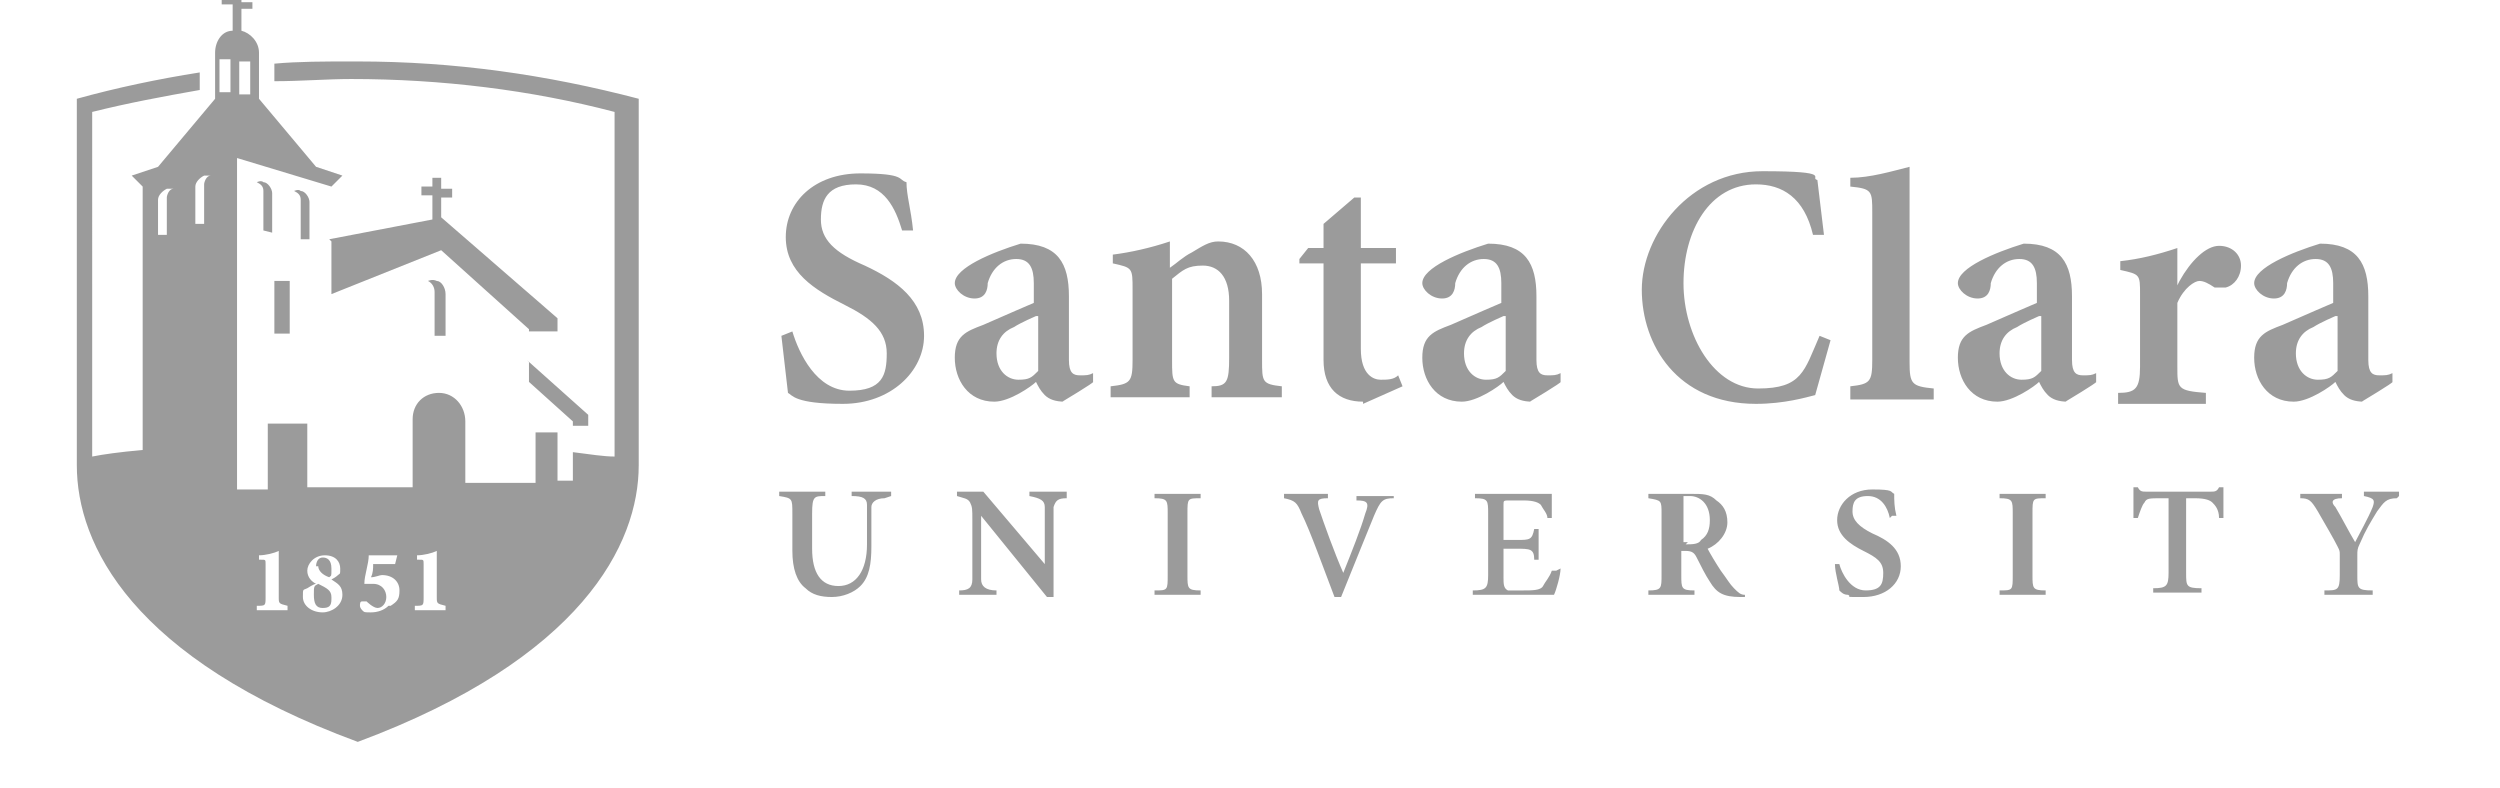 <?xml version="1.0" encoding="UTF-8"?>
<svg id="Layer_1" xmlns="http://www.w3.org/2000/svg" version="1.1" viewBox="0 0 113.9 35.9">
  <!-- Generator: Adobe Illustrator 29.2.1, SVG Export Plug-In . SVG Version: 2.1.0 Build 116)  -->
  <defs>
    <style>
      .st0 {
        opacity: .5;
      }

      .st1 {
        fill: #383838;
      }
    </style>
  </defs>
  <g class="st0">
    <path class="st1" d="M41.1,10.5c-.3-1-.8-2.1-2.1-2.1s-1.6.7-1.6,1.6.6,1.5,2,2.1c1.5.7,2.7,1.6,2.7,3.2s-1.5,3.1-3.7,3.1-2.3-.4-2.5-.5l-.3-2.6.5-.2c.3,1,1.1,2.7,2.6,2.7s1.7-.7,1.7-1.7-.7-1.6-1.9-2.2c-1.4-.7-2.7-1.5-2.7-3.1s1.3-2.9,3.4-2.9,1.7.3,2.1.4c0,.6.2,1.2.3,2.2h-.5ZM55.2,18.1v-.5c.7,0,.8-.2.8-1.3v-2.6c0-1.1-.5-1.6-1.2-1.6s-.9.2-1.4.6v3.7c0,1,0,1.1.8,1.2v.5h-3.6v-.5c.9-.1,1-.2,1-1.2v-3.2c0-1,0-1-.9-1.2v-.4c.8-.1,1.7-.3,2.6-.6v1.2c.3-.2.6-.5,1-.7.5-.3.8-.5,1.2-.5,1.2,0,2,.9,2,2.4v3c0,1,0,1.1.9,1.2v.5h-3.5ZM62.1,18.3c-1.1,0-1.8-.6-1.8-1.9v-4.4h-1.1v-.2s.4-.5.4-.5h.7v-1.1l1.4-1.2h.3s0,2.3,0,2.3h1.6v.7h-1.6v3.9c0,1.2.6,1.4.9,1.4s.6,0,.8-.2l.2.5-1.8.8ZM83.4,15.5l-.7,2.5c-.4.1-1.4.4-2.7.4-3.6,0-5.2-2.7-5.2-5.2s2.2-5.4,5.5-5.4,2.1.3,2.5.4c.1.9.2,1.6.3,2.5h-.5c-.4-1.7-1.4-2.3-2.6-2.3-2.1,0-3.3,2.1-3.3,4.5s1.4,4.8,3.4,4.8,2.1-.8,2.8-2.4l.5.2ZM84.3,18.1v-.5c.9-.1,1-.2,1-1.2v-6.7c0-1,0-1.1-1-1.2v-.4c.9,0,1.9-.3,2.7-.5v8.9c0,1,.1,1.1,1.1,1.2v.5h-3.8ZM99.3,12.8c.5-.9,1.2-1.6,1.8-1.6s1,.4,1,.9-.3.9-.7,1c-.2,0-.4,0-.5,0-.3-.2-.5-.3-.7-.3s-.7.3-1,1v2.9c0,1,0,1.1,1.3,1.2v.5h-4v-.5c.8,0,1-.2,1-1.2v-3.3c0-.9,0-.9-.9-1.1v-.4c.9-.1,1.7-.3,2.6-.6v1.7h0ZM40.3,22.7c-.4,0-.6.2-.6.4,0,.2,0,.5,0,1.1v.7c0,.8-.1,1.4-.5,1.8-.3.3-.8.5-1.3.5s-.9-.1-1.2-.4c-.4-.3-.6-.9-.6-1.7v-1.7c0-.7,0-.7-.6-.8v-.2h2.1v.2c-.5,0-.6,0-.6.8v1.6c0,1.1.4,1.7,1.2,1.7s1.3-.7,1.3-1.9v-.7c0-.6,0-.8,0-1.1,0-.3-.2-.4-.7-.4v-.2h1.8v.2ZM48.6,22.7c-.4,0-.5.1-.6.4,0,.2,0,.6,0,1.2v2.9h-.3l-3-3.7h0v1.7c0,.6,0,1,0,1.2,0,.3.2.5.7.5v.2h-1.7v-.2c.4,0,.6-.1.6-.5,0-.2,0-.6,0-1.2v-1.5c0-.5,0-.6-.1-.8-.1-.2-.3-.2-.6-.3v-.2h1.2l2.8,3.3h0v-1.4c0-.6,0-1,0-1.2,0-.3-.2-.4-.7-.5v-.2h1.7v.2ZM52.6,27.1v-.2c.6,0,.6,0,.6-.7v-2.8c0-.6,0-.7-.6-.7v-.2h2.1v.2c-.6,0-.6,0-.6.7v2.8c0,.6,0,.7.6.7v.2h-2.1ZM63.5,22.7c-.5,0-.6.1-.9.8-.2.5-.9,2.2-1.5,3.7h-.3c-.5-1.3-1.1-3-1.5-3.8-.2-.5-.3-.6-.8-.7v-.2h2v.2c-.5,0-.5.1-.4.5.2.6.7,2,1.1,2.9h0c.4-1,.8-2,1-2.7.2-.5.1-.6-.4-.6v-.2h1.7v.2ZM71.1,25.9c0,.3-.2,1-.3,1.2h-3.7v-.2c.6,0,.7-.1.7-.7v-2.8c0-.6,0-.7-.6-.7v-.2h3.5c0,.1,0,.6,0,1.1h-.2c0-.2-.2-.4-.3-.6-.1-.1-.3-.2-.8-.2h-.6c-.3,0-.3,0-.3.2v1.6h.6c.6,0,.7,0,.8-.5h.2v1.4h-.2c0-.5-.2-.5-.8-.5h-.6v1.3c0,.3,0,.5.2.6.1,0,.4,0,.7,0,.4,0,.8,0,.9-.2.1-.2.3-.4.4-.7h.2ZM79.5,27.2c0,0-.1,0-.2,0-.8,0-1.1-.2-1.4-.7-.2-.3-.4-.7-.6-1.1-.1-.2-.2-.3-.5-.3h-.2v1.1c0,.6,0,.7.6.7v.2h-2.1v-.2c.6,0,.6-.1.6-.7v-2.8c0-.6,0-.6-.6-.7v-.2h1.9c.6,0,.9,0,1.2.3.3.2.5.5.5,1s-.4,1-.9,1.2c.1.2.4.7.6,1,.3.4.4.6.6.8.2.2.3.3.5.3v.2ZM76.8,24.8c.3,0,.6,0,.7-.2.3-.2.4-.5.4-.9,0-.8-.5-1.1-.9-1.1s-.3,0-.3,0c0,0,0,.1,0,.3v1.8h.2ZM86.1,23.6c-.1-.5-.4-1-1-1s-.7.3-.7.7.3.7.9,1c.7.3,1.3.7,1.3,1.5s-.7,1.4-1.7,1.4-.5,0-.7-.1c-.2,0-.3-.1-.4-.2,0-.2-.2-.8-.2-1.2h.2c.1.4.5,1.2,1.2,1.2s.8-.3.8-.8-.3-.7-.9-1c-.6-.3-1.2-.7-1.2-1.4s.6-1.4,1.6-1.4.8.1,1,.2c0,.3,0,.6.1,1h-.2ZM91.1,27.1v-.2c.6,0,.6,0,.6-.7v-2.8c0-.6,0-.7-.6-.7v-.2h2.1v.2c-.6,0-.6,0-.6.7v2.8c0,.6,0,.7.6.7v.2h-2.1ZM101.1,23.6c0-.4-.2-.6-.3-.7-.1-.1-.3-.2-.8-.2h-.4v3.4c0,.6,0,.7.7.7v.2h-2.2v-.2c.6,0,.7-.1.7-.7v-3.4h-.3c-.6,0-.7,0-.8.2-.1.1-.2.4-.3.7h-.2c0-.5,0-1,0-1.4h.2c.1.2.2.2.4.2h2.9c.2,0,.3,0,.4-.2h.2c0,.3,0,.9,0,1.4h-.2ZM109.2,22.7c-.5,0-.6.2-.9.6-.3.5-.5.8-.8,1.5-.1.2-.1.3-.1.5v.9c0,.6,0,.7.7.7v.2h-2.2v-.2c.6,0,.7,0,.7-.7v-.9c0-.2,0-.2-.1-.4-.2-.4-.5-.9-.9-1.6-.3-.5-.4-.6-.8-.6v-.2h1.9v.2c-.5,0-.5.2-.3.4.3.5.6,1.1.9,1.6.2-.4.6-1.1.8-1.6.1-.3.1-.4-.4-.5v-.2h1.6v.2ZM48.5,18.3c-.4,0-.7-.1-.9-.3-.2-.2-.3-.4-.4-.6-.2.2-1.2.9-1.9.9-1.2,0-1.8-1-1.8-2s.5-1.2,1.3-1.5c.9-.4,2.3-1,2.3-1v-.9c0-.7-.2-1.1-.8-1.1s-1.1.4-1.3,1.1c0,.3-.1.7-.6.7s-.9-.4-.9-.7c0-.7,1.7-1.4,3-1.8,1.7,0,2.2.9,2.2,2.4v2.9c0,.6.2.7.5.7s.4,0,.6-.1v.4c.1,0-1.4.9-1.4.9ZM47.2,14.4s-.7.3-1,.5c-.5.2-.8.6-.8,1.2,0,.8.5,1.2,1,1.2s.6-.1.9-.4v-2.5ZM69.8,18.3c-.4,0-.7-.1-.9-.3-.2-.2-.3-.4-.4-.6-.2.2-1.2.9-1.9.9-1.2,0-1.8-1-1.8-2s.5-1.2,1.3-1.5c.9-.4,2.3-1,2.3-1v-.9c0-.7-.2-1.1-.8-1.1s-1.1.4-1.3,1.1c0,.3-.1.7-.6.7s-.9-.4-.9-.7c0-.7,1.7-1.4,3-1.8,1.7,0,2.2.9,2.2,2.4v2.9c0,.6.2.7.5.7s.4,0,.6-.1v.4c.1,0-1.4.9-1.4.9ZM68.5,14.4s-.7.3-1,.5c-.5.2-.8.6-.8,1.2,0,.8.5,1.2,1,1.2s.6-.1.9-.4v-2.5ZM94.2,18.3c-.4,0-.7-.1-.9-.3-.2-.2-.3-.4-.4-.6-.2.2-1.2.9-1.9.9-1.2,0-1.8-1-1.8-2s.5-1.2,1.3-1.5c.9-.4,2.3-1,2.3-1v-.9c0-.7-.2-1.1-.8-1.1s-1.1.4-1.3,1.1c0,.3-.1.7-.6.7s-.9-.4-.9-.7c0-.7,1.7-1.4,3-1.8,1.7,0,2.2.9,2.2,2.4v2.9c0,.6.2.7.5.7s.4,0,.6-.1v.4c.1,0-1.4.9-1.4.9ZM92.9,14.4s-.7.3-1,.5c-.5.2-.8.6-.8,1.2,0,.8.5,1.2,1,1.2s.6-.1.9-.4v-2.5ZM107.7,18.3c-.4,0-.7-.1-.9-.3-.2-.2-.3-.4-.4-.6-.2.2-1.2.9-1.9.9-1.2,0-1.8-1-1.8-2s.5-1.2,1.3-1.5c.9-.4,2.3-1,2.3-1v-.9c0-.7-.2-1.1-.8-1.1s-1.1.4-1.3,1.1c0,.3-.1.7-.6.7s-.9-.4-.9-.7c0-.7,1.7-1.4,3-1.8,1.7,0,2.2.9,2.2,2.4v2.9c0,.6.2.7.5.7s.4,0,.6-.1v.4c.1,0-1.4.9-1.4.9ZM106.4,14.4s-.7.3-1,.5c-.5.2-.8.6-.8,1.2,0,.8.5,1.2,1,1.2s.6-.1.9-.4v-2.5Z"/>
    <path class="st1" d="M16,2.8c-1.2,0-2.4,0-3.5.1v.8c1.2,0,2.4-.1,3.5-.1,4.1,0,8.2.5,12,1.5v15.7c-.5,0-1.1-.1-1.9-.2v1.3h-.7s0-2.2,0-2.2h-1s0,2.3,0,2.3h-3.2c0,0,0-2.8,0-2.8h0c0-.7-.5-1.3-1.2-1.3s-1.2.5-1.2,1.2v3.1h-4.8c0,.1,0-2.9,0-2.9h-1.8c0,0,0,3,0,3h-1.4s0-15.1,0-15.1l4.3,1.3.5-.5-1.2-.4-2.6-3.1v-2.1c0-.5-.4-.9-.8-1V.4h.5c0,.1,0-.3,0-.3h-.5V-.5h-.4c0,0,0,.4,0,.4h-.5c0-.1,0,.3,0,.3h.5c0,.1,0,1.2,0,1.2-.5,0-.8.5-.8,1v2.1l-2.6,3.1-1.2.4.5.5v12c-1.1.1-1.8.2-2.3.3V5.1c1.6-.4,3.2-.7,4.9-1v-.8c-1.9.3-3.8.7-5.6,1.2v16.7c0,3.6,2.5,8.8,12.8,12.6,10.2-3.8,12.8-9,12.8-12.6V4.5c-4.2-1.1-8.4-1.7-12.8-1.7M10.9,2.8c.2,0,.3,0,.5,0v1.5c-.1,0-.3,0-.5,0v-1.4ZM7.6,9.1v1.6h-.4c0,.1,0-1.6,0-1.6,0-.2.2-.4.4-.5.1,0,.2,0,.3,0-.2,0-.3.3-.3.4M9.3,8.6v1.6h-.4c0,.1,0-1.7,0-1.7,0-.2.2-.4.4-.5.1,0,.2,0,.3,0-.2,0-.3.3-.3.4M10.5,4.2c-.2,0-.3,0-.5,0v-1.5c.1,0,.3,0,.5,0v1.4ZM13.1,27.8h-1.4v-.2c.4,0,.4,0,.4-.4v-1.5c0-.2,0-.2-.2-.2h-.1v-.2c.3,0,.7-.1.9-.2v2.1c0,.3,0,.3.4.4v.2ZM14.7,27.9c-.5,0-.9-.3-.9-.7s0-.3.2-.4c0,0,.3-.2.4-.2-.2-.1-.4-.3-.4-.6s.3-.7.8-.7.7.3.7.6,0,.2-.1.3c0,0-.1.1-.3.2.3.2.5.3.5.7,0,.5-.5.8-.9.8M17.7,27.6c-.2.2-.5.3-.8.3s-.3,0-.4-.1c0,0-.1-.1-.1-.2s0-.2.1-.2c0,0,.1,0,.2,0,0,0,.3.3.5.3s.4-.2.4-.5-.2-.6-.6-.6-.3,0-.4,0h0c0-.4.2-.9.2-1.3h1.3s-.1.4-.1.4h-1c0,.2,0,.4-.1.6.2,0,.4-.1.5-.1.5,0,.8.3.8.7s-.1.5-.4.7M20.3,27.8h-1.4v-.2c.4,0,.4,0,.4-.4v-1.5c0-.2,0-.2-.2-.2h-.1v-.2c.3,0,.7-.1.9-.2v2.1c0,.3,0,.3.4.4v.2ZM15,10.9l4.7-.9v-1.1h-.5v-.4h.5c0,0,0-.4,0-.4h.4v.5h.5v.4h-.5c0,0,0,.9,0,.9l5.3,4.6v.6h-1.3c0,.1,0-.1,0-.1l-4-3.6-5,2v-2.4ZM24,16.4l2.8,2.5v.5h-.7c0,0,0-.2,0-.2l-2-1.8v-.9ZM12.5,15.1v-2.3h.7v2.4h-.7ZM12,10.3v-1.6c0-.2-.1-.3-.3-.4,0,0,.2-.1.3,0,.2,0,.4.3.4.5v1.8s-.4-.1-.4-.1ZM19.8,15v-1.7c0-.2-.1-.4-.3-.5,0,0,.2-.1.4,0,.2,0,.4.3.4.6v1.9h-.5ZM13.7,10.7v-1.6c0-.2-.1-.3-.3-.4,0,0,.2-.1.3,0,.2,0,.4.3.4.5v1.7h-.4ZM14.4,25.8c0-.2.1-.4.3-.4s.4.1.4.5,0,.3-.1.4c-.3-.1-.5-.3-.5-.5M15.1,27.3c0,.3-.1.4-.4.4s-.4-.2-.4-.6,0-.4.2-.5c.4.2.6.3.6.6"/>
  </g>
</svg>